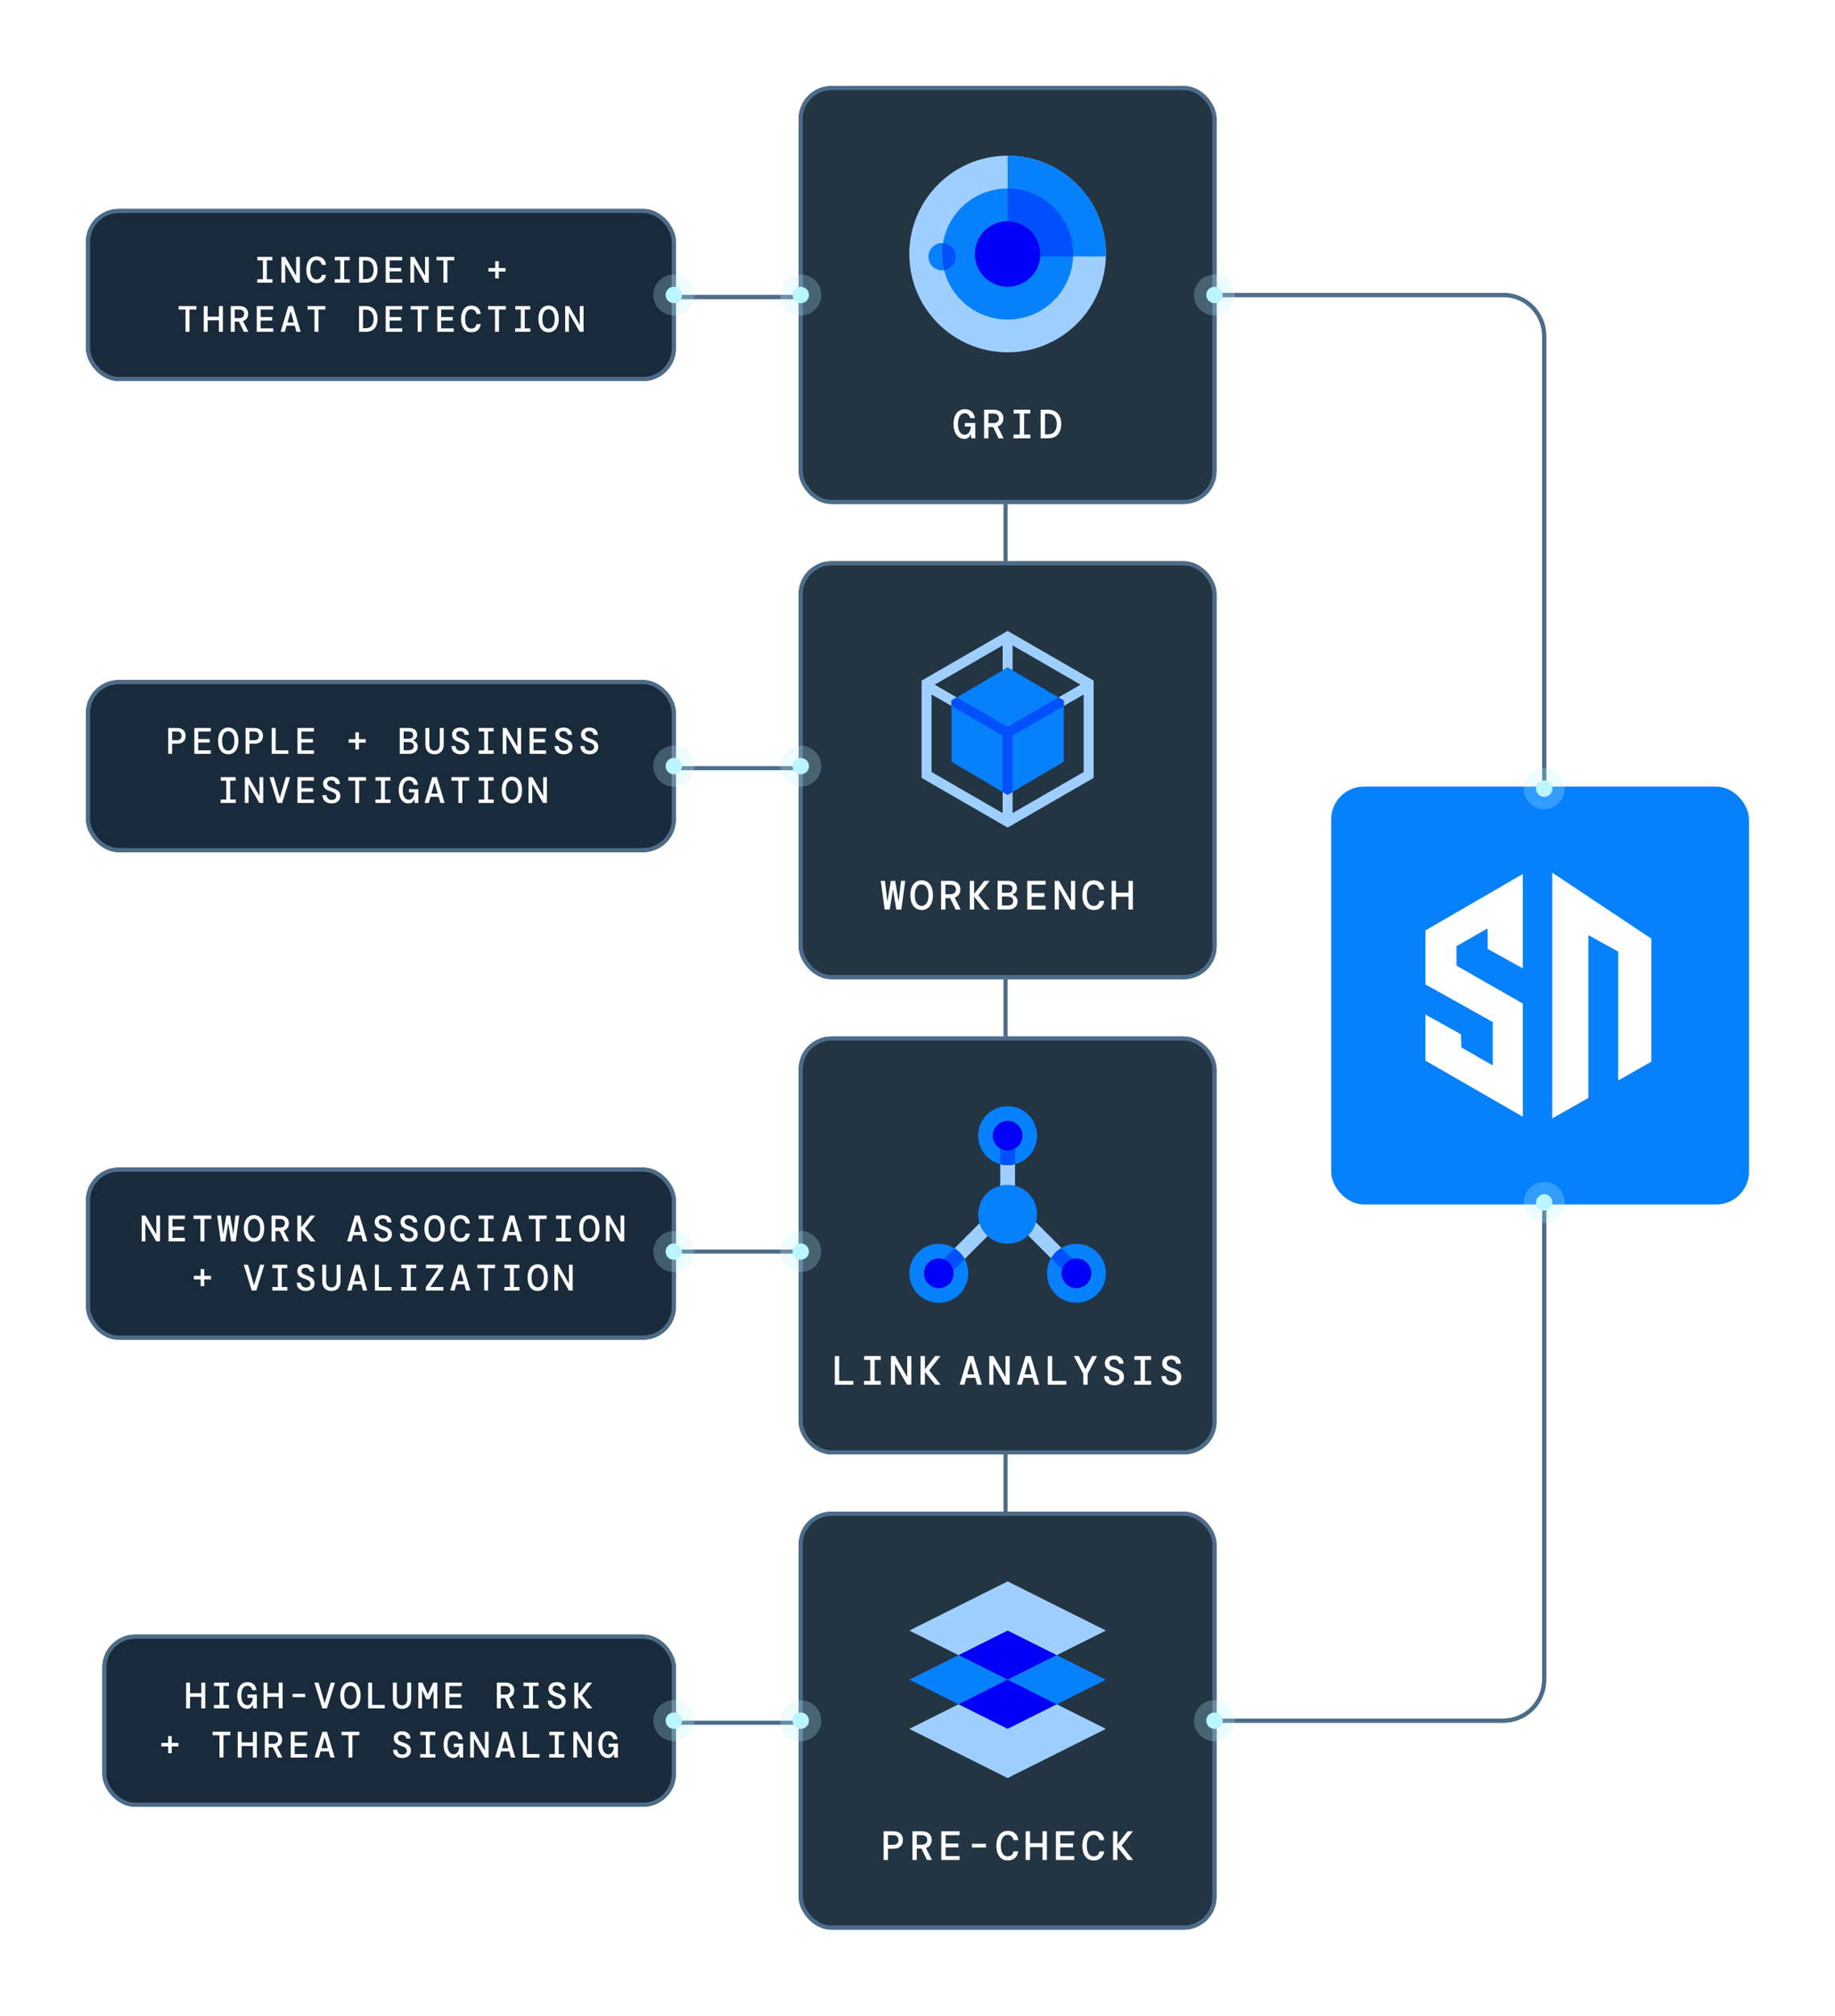 <svg width="448" height="492" viewBox="0 0 448 492" fill="none" xmlns="http://www.w3.org/2000/svg">
<path d="M377 193V82C377 76.477 372.523 72 367 72H297" stroke="#4D6C8A"/>
<path d="M377 294V410C377 415.523 372.523 420 367 420H297" stroke="#4D6C8A"/>
<g filter="url(#filter0_d_1892_1025)">
<rect x="21" y="166" width="144" height="42" rx="8" fill="#192B3B"/>
<rect x="21.5" y="166.5" width="143" height="41" rx="7.5" stroke="#4D6C8A"/>
</g>
<line x1="195" y1="72.5" x2="165" y2="72.5" stroke="#4D6C8A"/>
<path d="M377 193V82C377 76.477 372.523 72 367 72H297" stroke="#4D6C8A"/>
<path d="M377 294V410C377 415.523 372.523 420 367 420H297" stroke="#4D6C8A"/>
<line x1="195" y1="72.5" x2="165" y2="72.5" stroke="#4D6C8A"/>
<line x1="195" y1="187.5" x2="165" y2="187.5" stroke="#4D6C8A"/>
<line x1="195" y1="305.5" x2="165" y2="305.5" stroke="#4D6C8A"/>
<line x1="195" y1="420.5" x2="165" y2="420.5" stroke="#4D6C8A"/>
<g filter="url(#filter1_d_1892_1025)">
<rect x="195" y="369" width="102" height="102" rx="8" fill="#233443"/>
<rect x="195.5" y="369.5" width="101" height="101" rx="7.5" stroke="#4D6C8A"/>
</g>
<path d="M246 398L270 410L246 422L222 410L246 398Z" fill="#0680FB"/>
<path d="M246 386L270 398L246 410L222 398L246 386Z" fill="#9FCFFF"/>
<path d="M258 416L246 422L234 416L246 410L258 416Z" fill="#0000F7"/>
<path d="M234 416L222 422L246 434L270 422L258 416L246 422L234 416Z" fill="#9FCFFF"/>
<path d="M258 404L246 410L234 404L246 398L258 404Z" fill="#0000F7"/>
<path d="M215.728 454V447H218.098C218.631 447 219.071 447.093 219.418 447.28C219.764 447.46 220.021 447.71 220.188 448.03C220.354 448.35 220.438 448.717 220.438 449.13C220.438 449.543 220.354 449.91 220.188 450.23C220.021 450.55 219.764 450.803 219.418 450.99C219.071 451.17 218.631 451.26 218.098 451.26H216.788V454H215.728ZM216.788 450.31H218.048C218.501 450.31 218.831 450.203 219.038 449.99C219.251 449.777 219.358 449.49 219.358 449.13C219.358 448.777 219.251 448.493 219.038 448.28C218.831 448.06 218.501 447.95 218.048 447.95H216.788V450.31ZM222.764 454V447H225.054C225.6 447 226.05 447.093 226.404 447.28C226.764 447.467 227.03 447.72 227.204 448.04C227.384 448.353 227.474 448.71 227.474 449.11C227.474 449.563 227.357 449.967 227.124 450.32C226.897 450.667 226.547 450.92 226.074 451.08L227.544 454H226.314L224.974 451.23H223.824V454H222.764ZM223.824 450.27H224.994C225.474 450.27 225.824 450.163 226.044 449.95C226.27 449.737 226.384 449.457 226.384 449.11C226.384 448.757 226.274 448.477 226.054 448.27C225.834 448.057 225.477 447.95 224.984 447.95H223.824V450.27ZM229.81 454V447H234.28V447.95H230.87V449.99H233.98V450.93H230.87V453.05H234.28V454H229.81ZM237.286 450.95V450.05H240.726V450.95H237.286ZM246.022 454.12C245.435 454.12 244.935 453.97 244.522 453.67C244.115 453.37 243.802 452.95 243.582 452.41C243.369 451.863 243.262 451.23 243.262 450.51C243.262 449.783 243.369 449.15 243.582 448.61C243.802 448.063 244.119 447.64 244.532 447.34C244.945 447.033 245.442 446.88 246.022 446.88C246.775 446.88 247.375 447.087 247.822 447.5C248.269 447.907 248.529 448.46 248.602 449.16H247.432C247.372 448.793 247.222 448.49 246.982 448.25C246.749 448.003 246.425 447.88 246.012 447.88C245.485 447.88 245.075 448.113 244.782 448.58C244.489 449.047 244.342 449.69 244.342 450.51C244.342 451.323 244.489 451.963 244.782 452.43C245.075 452.89 245.485 453.12 246.012 453.12C246.439 453.12 246.765 453.01 246.992 452.79C247.219 452.563 247.365 452.267 247.432 451.9H248.602C248.495 452.587 248.225 453.13 247.792 453.53C247.359 453.923 246.769 454.12 246.022 454.12ZM250.408 454V447H251.468V449.9H254.528V447H255.588V454H254.528V450.87H251.468V454H250.408ZM257.794 454V447H262.264V447.95H258.854V449.99H261.964V450.93H258.854V453.05H262.264V454H257.794ZM267.01 454.12C266.424 454.12 265.924 453.97 265.51 453.67C265.104 453.37 264.79 452.95 264.57 452.41C264.357 451.863 264.25 451.23 264.25 450.51C264.25 449.783 264.357 449.15 264.57 448.61C264.79 448.063 265.107 447.64 265.52 447.34C265.934 447.033 266.43 446.88 267.01 446.88C267.764 446.88 268.364 447.087 268.81 447.5C269.257 447.907 269.517 448.46 269.59 449.16H268.42C268.36 448.793 268.21 448.49 267.97 448.25C267.737 448.003 267.414 447.88 267 447.88C266.474 447.88 266.064 448.113 265.77 448.58C265.477 449.047 265.33 449.69 265.33 450.51C265.33 451.323 265.477 451.963 265.77 452.43C266.064 452.89 266.474 453.12 267 453.12C267.427 453.12 267.754 453.01 267.98 452.79C268.207 452.563 268.354 452.267 268.42 451.9H269.59C269.484 452.587 269.214 453.13 268.78 453.53C268.347 453.923 267.757 454.12 267.01 454.12ZM271.746 454V447H272.806V450.2L275.286 447H276.596L273.856 450.47V450.53L276.656 454H275.316L272.806 450.86V454H271.746Z" fill="white"/>
<g filter="url(#filter2_d_1892_1025)">
<rect x="25" y="399" width="140" height="42" rx="8" fill="#192B3B"/>
<rect x="25.5" y="399.5" width="139" height="41" rx="7.5" stroke="#4D6C8A"/>
</g>
<path d="M45.447 417V410.7H46.401V413.31H49.155V410.7H50.109V417H49.155V414.183H46.401V417H45.447ZM52.23 417V416.154H53.598V411.546H52.248V410.7H55.902V411.546H54.552V416.154H55.92V417H52.23ZM60.29 417.108C59.822 417.108 59.411 416.976 59.057 416.712C58.703 416.442 58.427 416.064 58.229 415.578C58.031 415.092 57.932 414.516 57.932 413.85C57.932 413.196 58.031 412.626 58.229 412.14C58.427 411.654 58.709 411.276 59.075 411.006C59.447 410.73 59.891 410.592 60.407 410.592C61.031 410.592 61.532 410.763 61.91 411.105C62.294 411.447 62.528 411.93 62.612 412.554H61.577C61.517 412.23 61.385 411.972 61.181 411.78C60.983 411.588 60.725 411.492 60.407 411.492C59.921 411.492 59.549 411.702 59.291 412.122C59.033 412.542 58.904 413.118 58.904 413.85C58.904 414.612 59.039 415.197 59.309 415.605C59.585 416.007 59.942 416.208 60.38 416.208C60.674 416.208 60.917 416.121 61.109 415.947C61.301 415.773 61.448 415.551 61.55 415.281C61.652 415.005 61.715 414.714 61.739 414.408H60.416V413.616H62.702V417H61.82L61.757 416.154H61.703C61.583 416.43 61.415 416.658 61.199 416.838C60.983 417.018 60.68 417.108 60.29 417.108ZM64.337 417V410.7H65.291V413.31H68.045V410.7H68.999V417H68.045V414.183H65.291V417H64.337ZM71.416 414.255V413.445H74.512V414.255H71.416ZM78.694 417L76.749 410.7H77.775L79.26 415.74L80.746 410.7H81.772L79.828 417H78.694ZM85.557 417.108C85.047 417.108 84.606 416.976 84.234 416.712C83.862 416.448 83.577 416.073 83.379 415.587C83.181 415.101 83.082 414.522 83.082 413.85C83.082 413.178 83.181 412.599 83.379 412.113C83.577 411.627 83.862 411.252 84.234 410.988C84.606 410.724 85.047 410.592 85.557 410.592C86.073 410.592 86.514 410.724 86.88 410.988C87.252 411.252 87.537 411.627 87.735 412.113C87.933 412.599 88.032 413.178 88.032 413.85C88.032 414.522 87.933 415.101 87.735 415.587C87.537 416.073 87.252 416.448 86.88 416.712C86.514 416.976 86.073 417.108 85.557 417.108ZM85.557 416.208C86.007 416.208 86.37 416.007 86.646 415.605C86.922 415.197 87.06 414.612 87.06 413.85C87.06 413.088 86.922 412.506 86.646 412.104C86.37 411.696 86.007 411.492 85.557 411.492C85.101 411.492 84.735 411.696 84.459 412.104C84.189 412.506 84.054 413.088 84.054 413.85C84.054 414.612 84.189 415.197 84.459 415.605C84.735 416.007 85.101 416.208 85.557 416.208ZM89.882 417V410.7H90.837V416.145H93.942V417H89.882ZM98.132 417.108C97.706 417.108 97.325 417.021 96.989 416.847C96.659 416.673 96.398 416.409 96.206 416.055C96.014 415.695 95.918 415.242 95.918 414.696V410.7H96.872V414.75C96.872 415.23 96.986 415.602 97.214 415.866C97.442 416.124 97.754 416.253 98.15 416.253C98.546 416.253 98.858 416.124 99.086 415.866C99.314 415.602 99.428 415.23 99.428 414.75V410.7H100.382V414.696C100.382 415.242 100.283 415.695 100.085 416.055C99.887 416.409 99.617 416.673 99.275 416.847C98.939 417.021 98.558 417.108 98.132 417.108ZM102.133 417V410.7H103.141L104.446 413.544L105.751 410.7H106.759V417H105.85V412.518L104.824 414.768H104.068L103.042 412.527V417H102.133ZM108.763 417V410.7H112.786V411.555H109.717V413.391H112.516V414.237H109.717V416.145H112.786V417H108.763ZM121.311 417V410.7H123.372C123.864 410.7 124.269 410.784 124.587 410.952C124.911 411.12 125.151 411.348 125.307 411.636C125.469 411.918 125.55 412.239 125.55 412.599C125.55 413.007 125.445 413.37 125.235 413.688C125.031 414 124.716 414.228 124.29 414.372L125.613 417H124.506L123.3 414.507H122.265V417H121.311ZM122.265 413.643H123.318C123.75 413.643 124.065 413.547 124.263 413.355C124.467 413.163 124.569 412.911 124.569 412.599C124.569 412.281 124.47 412.029 124.272 411.843C124.074 411.651 123.753 411.555 123.309 411.555H122.265V413.643ZM127.787 417V416.154H129.155V411.546H127.805V410.7H131.459V411.546H130.109V416.154H131.477V417H127.787ZM135.992 417.108C135.548 417.108 135.158 417.027 134.822 416.865C134.492 416.703 134.231 416.472 134.039 416.172C133.853 415.872 133.757 415.515 133.751 415.101H134.759C134.765 415.419 134.873 415.692 135.083 415.92C135.299 416.142 135.599 416.253 135.983 416.253C136.337 416.253 136.613 416.172 136.811 416.01C137.009 415.842 137.108 415.626 137.108 415.362C137.108 415.14 137.048 414.957 136.928 414.813C136.814 414.663 136.634 414.531 136.388 414.417C136.142 414.297 135.824 414.174 135.434 414.048C134.912 413.88 134.528 413.649 134.282 413.355C134.036 413.055 133.913 412.689 133.913 412.257C133.913 411.759 134.093 411.357 134.453 411.051C134.813 410.745 135.308 410.592 135.938 410.592C136.55 410.592 137.042 410.751 137.414 411.069C137.786 411.381 137.978 411.816 137.99 412.374H136.973C136.973 412.224 136.931 412.08 136.847 411.942C136.763 411.798 136.643 411.681 136.487 411.591C136.331 411.495 136.139 411.447 135.911 411.447C135.629 411.441 135.392 411.51 135.2 411.654C135.008 411.792 134.912 411.981 134.912 412.221C134.912 412.515 135.029 412.746 135.263 412.914C135.497 413.076 135.878 413.244 136.406 413.418C136.736 413.526 137.027 413.658 137.279 413.814C137.537 413.964 137.738 414.159 137.882 414.399C138.032 414.633 138.107 414.933 138.107 415.299C138.107 415.635 138.023 415.941 137.855 416.217C137.687 416.487 137.444 416.703 137.126 416.865C136.814 417.027 136.436 417.108 135.992 417.108ZM140.209 417V410.7H141.163V413.58L143.395 410.7H144.574L142.108 413.823V413.877L144.628 417H143.422L141.163 414.174V417H140.209ZM41.05 427.938V426.282H39.394V425.418H41.05V423.762H41.914V425.418H43.57V426.282H41.914V427.938H41.05ZM53.598 429V423.555H51.906V422.7H56.244V423.555H54.552V429H53.598ZM58.04 429V422.7H58.994V425.31H61.748V422.7H62.702V429H61.748V426.183H58.994V429H58.04ZM64.643 429V422.7H66.704C67.196 422.7 67.601 422.784 67.919 422.952C68.243 423.12 68.483 423.348 68.639 423.636C68.801 423.918 68.882 424.239 68.882 424.599C68.882 425.007 68.777 425.37 68.567 425.688C68.363 426 68.048 426.228 67.622 426.372L68.945 429H67.838L66.632 426.507H65.597V429H64.643ZM65.597 425.643H66.65C67.082 425.643 67.397 425.547 67.595 425.355C67.799 425.163 67.901 424.911 67.901 424.599C67.901 424.281 67.802 424.029 67.604 423.843C67.406 423.651 67.085 423.555 66.641 423.555H65.597V425.643ZM70.984 429V422.7H75.007V423.555H71.938V425.391H74.737V426.237H71.938V428.145H75.007V429H70.984ZM76.812 429L78.694 422.7H79.828L81.709 429H80.674L80.251 427.488H78.27L77.847 429H76.812ZM79.234 424.05L78.487 426.723H80.034L79.287 424.05H79.234ZM85.08 429V423.555H83.388V422.7H87.726V423.555H86.034V429H85.08ZM98.213 429.108C97.769 429.108 97.379 429.027 97.043 428.865C96.713 428.703 96.452 428.472 96.26 428.172C96.074 427.872 95.978 427.515 95.972 427.101H96.98C96.986 427.419 97.094 427.692 97.304 427.92C97.52 428.142 97.82 428.253 98.204 428.253C98.558 428.253 98.834 428.172 99.032 428.01C99.23 427.842 99.329 427.626 99.329 427.362C99.329 427.14 99.269 426.957 99.149 426.813C99.035 426.663 98.855 426.531 98.609 426.417C98.363 426.297 98.045 426.174 97.655 426.048C97.133 425.88 96.749 425.649 96.503 425.355C96.257 425.055 96.134 424.689 96.134 424.257C96.134 423.759 96.314 423.357 96.674 423.051C97.034 422.745 97.529 422.592 98.159 422.592C98.771 422.592 99.263 422.751 99.635 423.069C100.007 423.381 100.199 423.816 100.211 424.374H99.194C99.194 424.224 99.152 424.08 99.068 423.942C98.984 423.798 98.864 423.681 98.708 423.591C98.552 423.495 98.36 423.447 98.132 423.447C97.85 423.441 97.613 423.51 97.421 423.654C97.229 423.792 97.133 423.981 97.133 424.221C97.133 424.515 97.25 424.746 97.484 424.914C97.718 425.076 98.099 425.244 98.627 425.418C98.957 425.526 99.248 425.658 99.5 425.814C99.758 425.964 99.959 426.159 100.103 426.399C100.253 426.633 100.328 426.933 100.328 427.299C100.328 427.635 100.244 427.941 100.076 428.217C99.908 428.487 99.665 428.703 99.347 428.865C99.035 429.027 98.657 429.108 98.213 429.108ZM102.601 429V428.154H103.969V423.546H102.619V422.7H106.273V423.546H104.923V428.154H106.291V429H102.601ZM110.662 429.108C110.194 429.108 109.783 428.976 109.429 428.712C109.075 428.442 108.799 428.064 108.601 427.578C108.403 427.092 108.304 426.516 108.304 425.85C108.304 425.196 108.403 424.626 108.601 424.14C108.799 423.654 109.081 423.276 109.447 423.006C109.819 422.73 110.263 422.592 110.779 422.592C111.403 422.592 111.904 422.763 112.282 423.105C112.666 423.447 112.9 423.93 112.984 424.554H111.949C111.889 424.23 111.757 423.972 111.553 423.78C111.355 423.588 111.097 423.492 110.779 423.492C110.293 423.492 109.921 423.702 109.663 424.122C109.405 424.542 109.276 425.118 109.276 425.85C109.276 426.612 109.411 427.197 109.681 427.605C109.957 428.007 110.314 428.208 110.752 428.208C111.046 428.208 111.289 428.121 111.481 427.947C111.673 427.773 111.82 427.551 111.922 427.281C112.024 427.005 112.087 426.714 112.111 426.408H110.788V425.616H113.074V429H112.192L112.129 428.154H112.075C111.955 428.43 111.787 428.658 111.571 428.838C111.355 429.018 111.052 429.108 110.662 429.108ZM114.798 429V422.7H115.734L118.371 427.317V422.7H119.28V429H118.344L115.707 424.383V429H114.798ZM120.888 429L122.769 422.7H123.903L125.784 429H124.749L124.326 427.488H122.346L121.923 429H120.888ZM123.309 424.05L122.562 426.723H124.11L123.363 424.05H123.309ZM127.661 429V422.7H128.615V428.145H131.72V429H127.661ZM134.084 429V428.154H135.452V423.546H134.102V422.7H137.756V423.546H136.406V428.154H137.774V429H134.084ZM139.984 429V422.7H140.92L143.557 427.317V422.7H144.466V429H143.53L140.893 424.383V429H139.984ZM148.441 429.108C147.973 429.108 147.562 428.976 147.208 428.712C146.854 428.442 146.578 428.064 146.38 427.578C146.182 427.092 146.083 426.516 146.083 425.85C146.083 425.196 146.182 424.626 146.38 424.14C146.578 423.654 146.86 423.276 147.226 423.006C147.598 422.73 148.042 422.592 148.558 422.592C149.182 422.592 149.683 422.763 150.061 423.105C150.445 423.447 150.679 423.93 150.763 424.554H149.728C149.668 424.23 149.536 423.972 149.332 423.78C149.134 423.588 148.876 423.492 148.558 423.492C148.072 423.492 147.7 423.702 147.442 424.122C147.184 424.542 147.055 425.118 147.055 425.85C147.055 426.612 147.19 427.197 147.46 427.605C147.736 428.007 148.093 428.208 148.531 428.208C148.825 428.208 149.068 428.121 149.26 427.947C149.452 427.773 149.599 427.551 149.701 427.281C149.803 427.005 149.866 426.714 149.89 426.408H148.567V425.616H150.853V429H149.971L149.908 428.154H149.854C149.734 428.43 149.566 428.658 149.35 428.838C149.134 429.018 148.831 429.108 148.441 429.108Z" fill="white"/>
<g filter="url(#filter3_d_1892_1025)">
<rect x="195" y="137" width="102" height="102" rx="8" fill="#233443"/>
<rect x="195.5" y="137.5" width="101" height="101" rx="7.5" stroke="#4D6C8A"/>
</g>
<path fill-rule="evenodd" clip-rule="evenodd" d="M267 168.108V189.872L247.217 201.297V201.44H246.968L246.001 201.999L246.001 202L246 202L245.999 202L245.999 201.999L245.032 201.44H244.783V201.297L225 189.872V168.108V166.127V166.127L246 154L246 154L246 154L267 166.127V168.108ZM232.304 172.326L227.435 169.514V188.444L244.783 198.462V193.284L246 194L247.217 193.284V198.462L264.565 188.444V169.514L259.696 172.326V170.98L258.419 170.229L263.806 167.118L247.217 157.538V163.637L246 162.923L245.994 162.926L244.783 163.637V157.538L228.194 167.118L233.581 170.229L232.304 170.98V172.326Z" fill="#9FCFFF"/>
<path d="M232.304 170.98L246 162.923L259.696 170.98V185.943L246 194L232.304 185.943V170.98Z" fill="#0680FB"/>
<path fill-rule="evenodd" clip-rule="evenodd" d="M232.304 172.326L244.782 179.533V193.284L246 194L247.217 193.284V179.533L259.696 172.326V170.98L258.419 170.229L246 177.401L233.581 170.229L232.304 170.98V172.326ZM245.987 162.931L246 162.923L246 162.923L245.987 162.931Z" fill="#0050FB"/>
<path d="M215.988 222L215.028 215H216.058L216.638 220.09L217.498 215H218.538L219.398 220.09L219.978 215H221.008L220.048 222H218.818L218.018 217.05L217.218 222H215.988ZM225.014 222.12C224.447 222.12 223.957 221.973 223.544 221.68C223.13 221.387 222.814 220.97 222.594 220.43C222.374 219.89 222.264 219.247 222.264 218.5C222.264 217.753 222.374 217.11 222.594 216.57C222.814 216.03 223.13 215.613 223.544 215.32C223.957 215.027 224.447 214.88 225.014 214.88C225.587 214.88 226.077 215.027 226.484 215.32C226.897 215.613 227.214 216.03 227.434 216.57C227.654 217.11 227.764 217.753 227.764 218.5C227.764 219.247 227.654 219.89 227.434 220.43C227.214 220.97 226.897 221.387 226.484 221.68C226.077 221.973 225.587 222.12 225.014 222.12ZM225.014 221.12C225.514 221.12 225.917 220.897 226.224 220.45C226.53 219.997 226.684 219.347 226.684 218.5C226.684 217.653 226.53 217.007 226.224 216.56C225.917 216.107 225.514 215.88 225.014 215.88C224.507 215.88 224.1 216.107 223.794 216.56C223.494 217.007 223.344 217.653 223.344 218.5C223.344 219.347 223.494 219.997 223.794 220.45C224.1 220.897 224.507 221.12 225.014 221.12ZM229.76 222V215H232.05C232.596 215 233.046 215.093 233.4 215.28C233.76 215.467 234.026 215.72 234.2 216.04C234.38 216.353 234.47 216.71 234.47 217.11C234.47 217.563 234.353 217.967 234.12 218.32C233.893 218.667 233.543 218.92 233.07 219.08L234.54 222H233.31L231.97 219.23H230.82V222H229.76ZM230.82 218.27H231.99C232.47 218.27 232.82 218.163 233.04 217.95C233.266 217.737 233.38 217.457 233.38 217.11C233.38 216.757 233.27 216.477 233.05 216.27C232.83 216.057 232.473 215.95 231.98 215.95H230.82V218.27ZM236.766 222V215H237.826V218.2L240.306 215H241.616L238.876 218.47V218.53L241.676 222H240.336L237.826 218.86V222H236.766ZM243.562 222V215H246.062C246.789 215 247.339 215.167 247.712 215.5C248.085 215.833 248.272 216.263 248.272 216.79C248.272 217.197 248.165 217.527 247.952 217.78C247.739 218.033 247.492 218.217 247.212 218.33V218.4C247.545 218.52 247.832 218.717 248.072 218.99C248.312 219.257 248.432 219.61 248.432 220.05C248.432 220.41 248.342 220.74 248.162 221.04C247.989 221.333 247.732 221.567 247.392 221.74C247.052 221.913 246.635 222 246.142 222H243.562ZM244.622 217.92H245.932C246.339 217.92 246.649 217.84 246.862 217.68C247.075 217.513 247.182 217.263 247.182 216.93C247.182 216.27 246.759 215.94 245.912 215.94H244.622V217.92ZM244.622 221.02H246.002C246.435 221.02 246.769 220.927 247.002 220.74C247.235 220.553 247.352 220.28 247.352 219.92C247.352 219.567 247.229 219.297 246.982 219.11C246.735 218.917 246.402 218.82 245.982 218.82H244.622V221.02ZM250.798 222V215H255.268V215.95H251.858V217.99H254.968V218.93H251.858V221.05H255.268V222H250.798ZM257.504 222V215H258.544L261.474 220.13V215H262.484V222H261.444L258.514 216.87V222H257.504ZM267.01 222.12C266.424 222.12 265.924 221.97 265.51 221.67C265.104 221.37 264.79 220.95 264.57 220.41C264.357 219.863 264.25 219.23 264.25 218.51C264.25 217.783 264.357 217.15 264.57 216.61C264.79 216.063 265.107 215.64 265.52 215.34C265.934 215.033 266.43 214.88 267.01 214.88C267.764 214.88 268.364 215.087 268.81 215.5C269.257 215.907 269.517 216.46 269.59 217.16H268.42C268.36 216.793 268.21 216.49 267.97 216.25C267.737 216.003 267.414 215.88 267 215.88C266.474 215.88 266.064 216.113 265.77 216.58C265.477 217.047 265.33 217.69 265.33 218.51C265.33 219.323 265.477 219.963 265.77 220.43C266.064 220.89 266.474 221.12 267 221.12C267.427 221.12 267.754 221.01 267.98 220.79C268.207 220.563 268.354 220.267 268.42 219.9H269.59C269.484 220.587 269.214 221.13 268.78 221.53C268.347 221.923 267.757 222.12 267.01 222.12ZM271.396 222V215H272.456V217.9H275.516V215H276.576V222H275.516V218.87H272.456V222H271.396Z" fill="white"/>
<path d="M41.069 184V177.7H43.202C43.682 177.7 44.078 177.784 44.39 177.952C44.702 178.114 44.933 178.339 45.083 178.627C45.233 178.915 45.308 179.245 45.308 179.617C45.308 179.989 45.233 180.319 45.083 180.607C44.933 180.895 44.702 181.123 44.39 181.291C44.078 181.453 43.682 181.534 43.202 181.534H42.023V184H41.069ZM42.023 180.679H43.157C43.565 180.679 43.862 180.583 44.048 180.391C44.24 180.199 44.336 179.941 44.336 179.617C44.336 179.299 44.24 179.044 44.048 178.852C43.862 178.654 43.565 178.555 43.157 178.555H42.023V180.679ZM47.446 184V177.7H51.469V178.555H48.4V180.391H51.199V181.237H48.4V183.145H51.469V184H47.446ZM55.723 184.108C55.213 184.108 54.772 183.976 54.4 183.712C54.028 183.448 53.743 183.073 53.545 182.587C53.347 182.101 53.248 181.522 53.248 180.85C53.248 180.178 53.347 179.599 53.545 179.113C53.743 178.627 54.028 178.252 54.4 177.988C54.772 177.724 55.213 177.592 55.723 177.592C56.239 177.592 56.68 177.724 57.046 177.988C57.418 178.252 57.703 178.627 57.901 179.113C58.099 179.599 58.198 180.178 58.198 180.85C58.198 181.522 58.099 182.101 57.901 182.587C57.703 183.073 57.418 183.448 57.046 183.712C56.68 183.976 56.239 184.108 55.723 184.108ZM55.723 183.208C56.173 183.208 56.536 183.007 56.812 182.605C57.088 182.197 57.226 181.612 57.226 180.85C57.226 180.088 57.088 179.506 56.812 179.104C56.536 178.696 56.173 178.492 55.723 178.492C55.267 178.492 54.901 178.696 54.625 179.104C54.355 179.506 54.22 180.088 54.22 180.85C54.22 181.612 54.355 182.197 54.625 182.605C54.901 183.007 55.267 183.208 55.723 183.208ZM59.958 184V177.7H62.091C62.571 177.7 62.967 177.784 63.279 177.952C63.591 178.114 63.822 178.339 63.972 178.627C64.122 178.915 64.197 179.245 64.197 179.617C64.197 179.989 64.122 180.319 63.972 180.607C63.822 180.895 63.591 181.123 63.279 181.291C62.967 181.453 62.571 181.534 62.091 181.534H60.912V184H59.958ZM60.912 180.679H62.046C62.454 180.679 62.751 180.583 62.937 180.391C63.129 180.199 63.225 179.941 63.225 179.617C63.225 179.299 63.129 179.044 62.937 178.852C62.751 178.654 62.454 178.555 62.046 178.555H60.912V180.679ZM66.345 184V177.7H67.299V183.145H70.404V184H66.345ZM72.632 184V177.7H76.655V178.555H73.586V180.391H76.385V181.237H73.586V183.145H76.655V184H72.632ZM86.773 182.938V181.282H85.117V180.418H86.773V178.762H87.637V180.418H89.293V181.282H87.637V182.938H86.773ZM97.602 184V177.7H99.852C100.506 177.7 101.001 177.85 101.337 178.15C101.673 178.45 101.841 178.837 101.841 179.311C101.841 179.677 101.745 179.974 101.553 180.202C101.361 180.43 101.139 180.595 100.887 180.697V180.76C101.187 180.868 101.445 181.045 101.661 181.291C101.877 181.531 101.985 181.849 101.985 182.245C101.985 182.569 101.904 182.866 101.742 183.136C101.586 183.4 101.355 183.61 101.049 183.766C100.743 183.922 100.368 184 99.924 184H97.602ZM98.556 180.328H99.735C100.101 180.328 100.38 180.256 100.572 180.112C100.764 179.962 100.86 179.737 100.86 179.437C100.86 178.843 100.479 178.546 99.717 178.546H98.556V180.328ZM98.556 183.118H99.798C100.188 183.118 100.488 183.034 100.698 182.866C100.908 182.698 101.013 182.452 101.013 182.128C101.013 181.81 100.902 181.567 100.68 181.399C100.458 181.225 100.158 181.138 99.78 181.138H98.556V183.118ZM106.077 184.108C105.651 184.108 105.27 184.021 104.934 183.847C104.604 183.673 104.343 183.409 104.151 183.055C103.959 182.695 103.863 182.242 103.863 181.696V177.7H104.817V181.75C104.817 182.23 104.931 182.602 105.159 182.866C105.387 183.124 105.699 183.253 106.095 183.253C106.491 183.253 106.803 183.124 107.031 182.866C107.259 182.602 107.373 182.23 107.373 181.75V177.7H108.327V181.696C108.327 182.242 108.228 182.695 108.03 183.055C107.832 183.409 107.562 183.673 107.22 183.847C106.884 184.021 106.503 184.108 106.077 184.108ZM112.454 184.108C112.01 184.108 111.62 184.027 111.284 183.865C110.954 183.703 110.693 183.472 110.501 183.172C110.315 182.872 110.219 182.515 110.213 182.101H111.221C111.227 182.419 111.335 182.692 111.545 182.92C111.761 183.142 112.061 183.253 112.445 183.253C112.799 183.253 113.075 183.172 113.273 183.01C113.471 182.842 113.57 182.626 113.57 182.362C113.57 182.14 113.51 181.957 113.39 181.813C113.276 181.663 113.096 181.531 112.85 181.417C112.604 181.297 112.286 181.174 111.896 181.048C111.374 180.88 110.99 180.649 110.744 180.355C110.498 180.055 110.375 179.689 110.375 179.257C110.375 178.759 110.555 178.357 110.915 178.051C111.275 177.745 111.77 177.592 112.4 177.592C113.012 177.592 113.504 177.751 113.876 178.069C114.248 178.381 114.44 178.816 114.452 179.374H113.435C113.435 179.224 113.393 179.08 113.309 178.942C113.225 178.798 113.105 178.681 112.949 178.591C112.793 178.495 112.601 178.447 112.373 178.447C112.091 178.441 111.854 178.51 111.662 178.654C111.47 178.792 111.374 178.981 111.374 179.221C111.374 179.515 111.491 179.746 111.725 179.914C111.959 180.076 112.34 180.244 112.868 180.418C113.198 180.526 113.489 180.658 113.741 180.814C113.999 180.964 114.2 181.159 114.344 181.399C114.494 181.633 114.569 181.933 114.569 182.299C114.569 182.635 114.485 182.941 114.317 183.217C114.149 183.487 113.906 183.703 113.588 183.865C113.276 184.027 112.898 184.108 112.454 184.108ZM116.843 184V183.154H118.211V178.546H116.861V177.7H120.515V178.546H119.165V183.154H120.533V184H116.843ZM122.743 184V177.7H123.679L126.316 182.317V177.7H127.225V184H126.289L123.652 179.383V184H122.743ZM129.301 184V177.7H133.324V178.555H130.255V180.391H133.054V181.237H130.255V183.145H133.324V184H129.301ZM137.64 184.108C137.196 184.108 136.806 184.027 136.47 183.865C136.14 183.703 135.879 183.472 135.687 183.172C135.501 182.872 135.405 182.515 135.399 182.101H136.407C136.413 182.419 136.521 182.692 136.731 182.92C136.947 183.142 137.247 183.253 137.631 183.253C137.985 183.253 138.261 183.172 138.459 183.01C138.657 182.842 138.756 182.626 138.756 182.362C138.756 182.14 138.696 181.957 138.576 181.813C138.462 181.663 138.282 181.531 138.036 181.417C137.79 181.297 137.472 181.174 137.082 181.048C136.56 180.88 136.176 180.649 135.93 180.355C135.684 180.055 135.561 179.689 135.561 179.257C135.561 178.759 135.741 178.357 136.101 178.051C136.461 177.745 136.956 177.592 137.586 177.592C138.198 177.592 138.69 177.751 139.062 178.069C139.434 178.381 139.626 178.816 139.638 179.374H138.621C138.621 179.224 138.579 179.08 138.495 178.942C138.411 178.798 138.291 178.681 138.135 178.591C137.979 178.495 137.787 178.447 137.559 178.447C137.277 178.441 137.04 178.51 136.848 178.654C136.656 178.792 136.56 178.981 136.56 179.221C136.56 179.515 136.677 179.746 136.911 179.914C137.145 180.076 137.526 180.244 138.054 180.418C138.384 180.526 138.675 180.658 138.927 180.814C139.185 180.964 139.386 181.159 139.53 181.399C139.68 181.633 139.755 181.933 139.755 182.299C139.755 182.635 139.671 182.941 139.503 183.217C139.335 183.487 139.092 183.703 138.774 183.865C138.462 184.027 138.084 184.108 137.64 184.108ZM143.937 184.108C143.493 184.108 143.103 184.027 142.767 183.865C142.437 183.703 142.176 183.472 141.984 183.172C141.798 182.872 141.702 182.515 141.696 182.101H142.704C142.71 182.419 142.818 182.692 143.028 182.92C143.244 183.142 143.544 183.253 143.928 183.253C144.282 183.253 144.558 183.172 144.756 183.01C144.954 182.842 145.053 182.626 145.053 182.362C145.053 182.14 144.993 181.957 144.873 181.813C144.759 181.663 144.579 181.531 144.333 181.417C144.087 181.297 143.769 181.174 143.379 181.048C142.857 180.88 142.473 180.649 142.227 180.355C141.981 180.055 141.858 179.689 141.858 179.257C141.858 178.759 142.038 178.357 142.398 178.051C142.758 177.745 143.253 177.592 143.883 177.592C144.495 177.592 144.987 177.751 145.359 178.069C145.731 178.381 145.923 178.816 145.935 179.374H144.918C144.918 179.224 144.876 179.08 144.792 178.942C144.708 178.798 144.588 178.681 144.432 178.591C144.276 178.495 144.084 178.447 143.856 178.447C143.574 178.441 143.337 178.51 143.145 178.654C142.953 178.792 142.857 178.981 142.857 179.221C142.857 179.515 142.974 179.746 143.208 179.914C143.442 180.076 143.823 180.244 144.351 180.418C144.681 180.526 144.972 180.658 145.224 180.814C145.482 180.964 145.683 181.159 145.827 181.399C145.977 181.633 146.052 181.933 146.052 182.299C146.052 182.635 145.968 182.941 145.8 183.217C145.632 183.487 145.389 183.703 145.071 183.865C144.759 184.027 144.381 184.108 143.937 184.108ZM53.878 196V195.154H55.246V190.546H53.896V189.7H57.55V190.546H56.2V195.154H57.568V196H53.878ZM59.778 196V189.7H60.714L63.351 194.317V189.7H64.26V196H63.324L60.687 191.383V196H59.778ZM67.749 196L65.805 189.7H66.831L68.316 194.74L69.801 189.7H70.827L68.883 196H67.749ZM72.632 196V189.7H76.655V190.555H73.586V192.391H76.385V193.237H73.586V195.145H76.655V196H72.632ZM80.972 196.108C80.528 196.108 80.138 196.027 79.802 195.865C79.472 195.703 79.211 195.472 79.019 195.172C78.833 194.872 78.737 194.515 78.731 194.101H79.739C79.745 194.419 79.853 194.692 80.063 194.92C80.279 195.142 80.579 195.253 80.963 195.253C81.317 195.253 81.593 195.172 81.791 195.01C81.989 194.842 82.088 194.626 82.088 194.362C82.088 194.14 82.028 193.957 81.908 193.813C81.794 193.663 81.614 193.531 81.368 193.417C81.122 193.297 80.804 193.174 80.414 193.048C79.892 192.88 79.508 192.649 79.262 192.355C79.016 192.055 78.893 191.689 78.893 191.257C78.893 190.759 79.073 190.357 79.433 190.051C79.793 189.745 80.288 189.592 80.918 189.592C81.53 189.592 82.022 189.751 82.394 190.069C82.766 190.381 82.958 190.816 82.97 191.374H81.953C81.953 191.224 81.911 191.08 81.827 190.942C81.743 190.798 81.623 190.681 81.467 190.591C81.311 190.495 81.119 190.447 80.891 190.447C80.609 190.441 80.372 190.51 80.18 190.654C79.988 190.792 79.892 190.981 79.892 191.221C79.892 191.515 80.009 191.746 80.243 191.914C80.477 192.076 80.858 192.244 81.386 192.418C81.716 192.526 82.007 192.658 82.259 192.814C82.517 192.964 82.718 193.159 82.862 193.399C83.012 193.633 83.087 193.933 83.087 194.299C83.087 194.635 83.003 194.941 82.835 195.217C82.667 195.487 82.424 195.703 82.106 195.865C81.794 196.027 81.416 196.108 80.972 196.108ZM86.728 196V190.555H85.036V189.7H89.374V190.555H87.682V196H86.728ZM91.657 196V195.154H93.025V190.546H91.675V189.7H95.329V190.546H93.979V195.154H95.347V196H91.657ZM99.717 196.108C99.249 196.108 98.838 195.976 98.484 195.712C98.13 195.442 97.854 195.064 97.656 194.578C97.458 194.092 97.359 193.516 97.359 192.85C97.359 192.196 97.458 191.626 97.656 191.14C97.854 190.654 98.136 190.276 98.502 190.006C98.874 189.73 99.318 189.592 99.834 189.592C100.458 189.592 100.959 189.763 101.337 190.105C101.721 190.447 101.955 190.93 102.039 191.554H101.004C100.944 191.23 100.812 190.972 100.608 190.78C100.41 190.588 100.152 190.492 99.834 190.492C99.348 190.492 98.976 190.702 98.718 191.122C98.46 191.542 98.331 192.118 98.331 192.85C98.331 193.612 98.466 194.197 98.736 194.605C99.012 195.007 99.369 195.208 99.807 195.208C100.101 195.208 100.344 195.121 100.536 194.947C100.728 194.773 100.875 194.551 100.977 194.281C101.079 194.005 101.142 193.714 101.166 193.408H99.843V192.616H102.129V196H101.247L101.184 195.154H101.13C101.01 195.43 100.842 195.658 100.626 195.838C100.41 196.018 100.107 196.108 99.717 196.108ZM103.647 196L105.528 189.7H106.662L108.543 196H107.508L107.085 194.488H105.105L104.682 196H103.647ZM106.068 191.05L105.321 193.723H106.869L106.122 191.05H106.068ZM111.914 196V190.555H110.222V189.7H114.56V190.555H112.868V196H111.914ZM116.843 196V195.154H118.211V190.546H116.861V189.7H120.515V190.546H119.165V195.154H120.533V196H116.843ZM124.984 196.108C124.474 196.108 124.033 195.976 123.661 195.712C123.289 195.448 123.004 195.073 122.806 194.587C122.608 194.101 122.509 193.522 122.509 192.85C122.509 192.178 122.608 191.599 122.806 191.113C123.004 190.627 123.289 190.252 123.661 189.988C124.033 189.724 124.474 189.592 124.984 189.592C125.5 189.592 125.941 189.724 126.307 189.988C126.679 190.252 126.964 190.627 127.162 191.113C127.36 191.599 127.459 192.178 127.459 192.85C127.459 193.522 127.36 194.101 127.162 194.587C126.964 195.073 126.679 195.448 126.307 195.712C125.941 195.976 125.5 196.108 124.984 196.108ZM124.984 195.208C125.434 195.208 125.797 195.007 126.073 194.605C126.349 194.197 126.487 193.612 126.487 192.85C126.487 192.088 126.349 191.506 126.073 191.104C125.797 190.696 125.434 190.492 124.984 190.492C124.528 190.492 124.162 190.696 123.886 191.104C123.616 191.506 123.481 192.088 123.481 192.85C123.481 193.612 123.616 194.197 123.886 194.605C124.162 195.007 124.528 195.208 124.984 195.208ZM129.04 196V189.7H129.976L132.613 194.317V189.7H133.522V196H132.586L129.949 191.383V196H129.04Z" fill="white"/>
<g filter="url(#filter4_d_1892_1025)">
<rect x="21" y="285" width="144" height="42" rx="8" fill="#192B3B"/>
<rect x="21.5" y="285.5" width="143" height="41" rx="7.5" stroke="#4D6C8A"/>
</g>
<path d="M34.592 303V296.7H35.528L38.165 301.317V296.7H39.074V303H38.138L35.501 298.383V303H34.592ZM41.15 303V296.7H45.173V297.555H42.104V299.391H44.903V300.237H42.104V302.145H45.173V303H41.15ZM48.949 303V297.555H47.257V296.7H51.595V297.555H49.903V303H48.949ZM53.896 303L53.032 296.7H53.959L54.481 301.281L55.255 296.7H56.191L56.965 301.281L57.487 296.7H58.414L57.55 303H56.443L55.723 298.545L55.003 303H53.896ZM62.019 303.108C61.509 303.108 61.068 302.976 60.696 302.712C60.324 302.448 60.039 302.073 59.841 301.587C59.643 301.101 59.544 300.522 59.544 299.85C59.544 299.178 59.643 298.599 59.841 298.113C60.039 297.627 60.324 297.252 60.696 296.988C61.068 296.724 61.509 296.592 62.019 296.592C62.535 296.592 62.976 296.724 63.342 296.988C63.714 297.252 63.999 297.627 64.197 298.113C64.395 298.599 64.494 299.178 64.494 299.85C64.494 300.522 64.395 301.101 64.197 301.587C63.999 302.073 63.714 302.448 63.342 302.712C62.976 302.976 62.535 303.108 62.019 303.108ZM62.019 302.208C62.469 302.208 62.832 302.007 63.108 301.605C63.384 301.197 63.522 300.612 63.522 299.85C63.522 299.088 63.384 298.506 63.108 298.104C62.832 297.696 62.469 297.492 62.019 297.492C61.563 297.492 61.197 297.696 60.921 298.104C60.651 298.506 60.516 299.088 60.516 299.85C60.516 300.612 60.651 301.197 60.921 301.605C61.197 302.007 61.563 302.208 62.019 302.208ZM66.291 303V296.7H68.352C68.844 296.7 69.249 296.784 69.567 296.952C69.891 297.12 70.131 297.348 70.287 297.636C70.449 297.918 70.53 298.239 70.53 298.599C70.53 299.007 70.425 299.37 70.215 299.688C70.011 300 69.696 300.228 69.27 300.372L70.593 303H69.486L68.28 300.507H67.245V303H66.291ZM67.245 299.643H68.298C68.73 299.643 69.045 299.547 69.243 299.355C69.447 299.163 69.549 298.911 69.549 298.599C69.549 298.281 69.45 298.029 69.252 297.843C69.054 297.651 68.733 297.555 68.289 297.555H67.245V299.643ZM72.596 303V296.7H73.55V299.58L75.782 296.7H76.961L74.495 299.823V299.877L77.015 303H75.809L73.55 300.174V303H72.596ZM84.757 303L86.638 296.7H87.772L89.653 303H88.618L88.195 301.488H86.215L85.792 303H84.757ZM87.178 298.05L86.431 300.723H87.979L87.232 298.05H87.178ZM93.565 303.108C93.121 303.108 92.731 303.027 92.395 302.865C92.065 302.703 91.804 302.472 91.612 302.172C91.426 301.872 91.33 301.515 91.324 301.101H92.332C92.338 301.419 92.446 301.692 92.656 301.92C92.872 302.142 93.172 302.253 93.556 302.253C93.91 302.253 94.186 302.172 94.384 302.01C94.582 301.842 94.681 301.626 94.681 301.362C94.681 301.14 94.621 300.957 94.501 300.813C94.387 300.663 94.207 300.531 93.961 300.417C93.715 300.297 93.397 300.174 93.007 300.048C92.485 299.88 92.101 299.649 91.855 299.355C91.609 299.055 91.486 298.689 91.486 298.257C91.486 297.759 91.666 297.357 92.026 297.051C92.386 296.745 92.881 296.592 93.511 296.592C94.123 296.592 94.615 296.751 94.987 297.069C95.359 297.381 95.551 297.816 95.563 298.374H94.546C94.546 298.224 94.504 298.08 94.42 297.942C94.336 297.798 94.216 297.681 94.06 297.591C93.904 297.495 93.712 297.447 93.484 297.447C93.202 297.441 92.965 297.51 92.773 297.654C92.581 297.792 92.485 297.981 92.485 298.221C92.485 298.515 92.602 298.746 92.836 298.914C93.07 299.076 93.451 299.244 93.979 299.418C94.309 299.526 94.6 299.658 94.852 299.814C95.11 299.964 95.311 300.159 95.455 300.399C95.605 300.633 95.68 300.933 95.68 301.299C95.68 301.635 95.596 301.941 95.428 302.217C95.26 302.487 95.017 302.703 94.699 302.865C94.387 303.027 94.009 303.108 93.565 303.108ZM99.861 303.108C99.417 303.108 99.027 303.027 98.691 302.865C98.361 302.703 98.1 302.472 97.908 302.172C97.722 301.872 97.626 301.515 97.62 301.101H98.628C98.634 301.419 98.742 301.692 98.952 301.92C99.168 302.142 99.468 302.253 99.852 302.253C100.206 302.253 100.482 302.172 100.68 302.01C100.878 301.842 100.977 301.626 100.977 301.362C100.977 301.14 100.917 300.957 100.797 300.813C100.683 300.663 100.503 300.531 100.257 300.417C100.011 300.297 99.693 300.174 99.303 300.048C98.781 299.88 98.397 299.649 98.151 299.355C97.905 299.055 97.782 298.689 97.782 298.257C97.782 297.759 97.962 297.357 98.322 297.051C98.682 296.745 99.177 296.592 99.807 296.592C100.419 296.592 100.911 296.751 101.283 297.069C101.655 297.381 101.847 297.816 101.859 298.374H100.842C100.842 298.224 100.8 298.08 100.716 297.942C100.632 297.798 100.512 297.681 100.356 297.591C100.2 297.495 100.008 297.447 99.78 297.447C99.498 297.441 99.261 297.51 99.069 297.654C98.877 297.792 98.781 297.981 98.781 298.221C98.781 298.515 98.898 298.746 99.132 298.914C99.366 299.076 99.747 299.244 100.275 299.418C100.605 299.526 100.896 299.658 101.148 299.814C101.406 299.964 101.607 300.159 101.751 300.399C101.901 300.633 101.976 300.933 101.976 301.299C101.976 301.635 101.892 301.941 101.724 302.217C101.556 302.487 101.313 302.703 100.995 302.865C100.683 303.027 100.305 303.108 99.861 303.108ZM106.095 303.108C105.585 303.108 105.144 302.976 104.772 302.712C104.4 302.448 104.115 302.073 103.917 301.587C103.719 301.101 103.62 300.522 103.62 299.85C103.62 299.178 103.719 298.599 103.917 298.113C104.115 297.627 104.4 297.252 104.772 296.988C105.144 296.724 105.585 296.592 106.095 296.592C106.611 296.592 107.052 296.724 107.418 296.988C107.79 297.252 108.075 297.627 108.273 298.113C108.471 298.599 108.57 299.178 108.57 299.85C108.57 300.522 108.471 301.101 108.273 301.587C108.075 302.073 107.79 302.448 107.418 302.712C107.052 302.976 106.611 303.108 106.095 303.108ZM106.095 302.208C106.545 302.208 106.908 302.007 107.184 301.605C107.46 301.197 107.598 300.612 107.598 299.85C107.598 299.088 107.46 298.506 107.184 298.104C106.908 297.696 106.545 297.492 106.095 297.492C105.639 297.492 105.273 297.696 104.997 298.104C104.727 298.506 104.592 299.088 104.592 299.85C104.592 300.612 104.727 301.197 104.997 301.605C105.273 302.007 105.639 302.208 106.095 302.208ZM112.409 303.108C111.881 303.108 111.431 302.973 111.059 302.703C110.693 302.433 110.411 302.055 110.213 301.569C110.021 301.077 109.925 300.507 109.925 299.859C109.925 299.205 110.021 298.635 110.213 298.149C110.411 297.657 110.696 297.276 111.068 297.006C111.44 296.73 111.887 296.592 112.409 296.592C113.087 296.592 113.627 296.778 114.029 297.15C114.431 297.516 114.665 298.014 114.731 298.644H113.678C113.624 298.314 113.489 298.041 113.273 297.825C113.063 297.603 112.772 297.492 112.4 297.492C111.926 297.492 111.557 297.702 111.293 298.122C111.029 298.542 110.897 299.121 110.897 299.859C110.897 300.591 111.029 301.167 111.293 301.587C111.557 302.001 111.926 302.208 112.4 302.208C112.784 302.208 113.078 302.109 113.282 301.911C113.486 301.707 113.618 301.44 113.678 301.11H114.731C114.635 301.728 114.392 302.217 114.002 302.577C113.612 302.931 113.081 303.108 112.409 303.108ZM116.843 303V302.154H118.211V297.546H116.861V296.7H120.515V297.546H119.165V302.154H120.533V303H116.843ZM122.536 303L124.417 296.7H125.551L127.432 303H126.397L125.974 301.488H123.994L123.571 303H122.536ZM124.957 298.05L124.21 300.723H125.758L125.011 298.05H124.957ZM130.804 303V297.555H129.112V296.7H133.45V297.555H131.758V303H130.804ZM135.732 303V302.154H137.1V297.546H135.75V296.7H139.404V297.546H138.054V302.154H139.422V303H135.732ZM143.874 303.108C143.364 303.108 142.923 302.976 142.551 302.712C142.179 302.448 141.894 302.073 141.696 301.587C141.498 301.101 141.399 300.522 141.399 299.85C141.399 299.178 141.498 298.599 141.696 298.113C141.894 297.627 142.179 297.252 142.551 296.988C142.923 296.724 143.364 296.592 143.874 296.592C144.39 296.592 144.831 296.724 145.197 296.988C145.569 297.252 145.854 297.627 146.052 298.113C146.25 298.599 146.349 299.178 146.349 299.85C146.349 300.522 146.25 301.101 146.052 301.587C145.854 302.073 145.569 302.448 145.197 302.712C144.831 302.976 144.39 303.108 143.874 303.108ZM143.874 302.208C144.324 302.208 144.687 302.007 144.963 301.605C145.239 301.197 145.377 300.612 145.377 299.85C145.377 299.088 145.239 298.506 144.963 298.104C144.687 297.696 144.324 297.492 143.874 297.492C143.418 297.492 143.052 297.696 142.776 298.104C142.506 298.506 142.371 299.088 142.371 299.85C142.371 300.612 142.506 301.197 142.776 301.605C143.052 302.007 143.418 302.208 143.874 302.208ZM147.929 303V296.7H148.865L151.502 301.317V296.7H152.411V303H151.475L148.838 298.383V303H147.929ZM48.994 313.938V312.282H47.338V311.418H48.994V309.762H49.858V311.418H51.514V312.282H49.858V313.938H48.994ZM61.452 315L59.508 308.7H60.534L62.019 313.74L63.504 308.7H64.53L62.586 315H61.452ZM66.471 315V314.154H67.839V309.546H66.489V308.7H70.143V309.546H68.793V314.154H70.161V315H66.471ZM74.675 315.108C74.231 315.108 73.841 315.027 73.505 314.865C73.175 314.703 72.914 314.472 72.722 314.172C72.536 313.872 72.44 313.515 72.434 313.101H73.442C73.448 313.419 73.556 313.692 73.766 313.92C73.982 314.142 74.282 314.253 74.666 314.253C75.02 314.253 75.296 314.172 75.494 314.01C75.692 313.842 75.791 313.626 75.791 313.362C75.791 313.14 75.731 312.957 75.611 312.813C75.497 312.663 75.317 312.531 75.071 312.417C74.825 312.297 74.507 312.174 74.117 312.048C73.595 311.88 73.211 311.649 72.965 311.355C72.719 311.055 72.596 310.689 72.596 310.257C72.596 309.759 72.776 309.357 73.136 309.051C73.496 308.745 73.991 308.592 74.621 308.592C75.233 308.592 75.725 308.751 76.097 309.069C76.469 309.381 76.661 309.816 76.673 310.374H75.656C75.656 310.224 75.614 310.08 75.53 309.942C75.446 309.798 75.326 309.681 75.17 309.591C75.014 309.495 74.822 309.447 74.594 309.447C74.312 309.441 74.075 309.51 73.883 309.654C73.691 309.792 73.595 309.981 73.595 310.221C73.595 310.515 73.712 310.746 73.946 310.914C74.18 311.076 74.561 311.244 75.089 311.418C75.419 311.526 75.71 311.658 75.962 311.814C76.22 311.964 76.421 312.159 76.565 312.399C76.715 312.633 76.79 312.933 76.79 313.299C76.79 313.635 76.706 313.941 76.538 314.217C76.37 314.487 76.127 314.703 75.809 314.865C75.497 315.027 75.119 315.108 74.675 315.108ZM80.891 315.108C80.465 315.108 80.084 315.021 79.748 314.847C79.418 314.673 79.157 314.409 78.965 314.055C78.773 313.695 78.677 313.242 78.677 312.696V308.7H79.631V312.75C79.631 313.23 79.745 313.602 79.973 313.866C80.201 314.124 80.513 314.253 80.909 314.253C81.305 314.253 81.617 314.124 81.845 313.866C82.073 313.602 82.187 313.23 82.187 312.75V308.7H83.141V312.696C83.141 313.242 83.042 313.695 82.844 314.055C82.646 314.409 82.376 314.673 82.034 314.847C81.698 315.021 81.317 315.108 80.891 315.108ZM84.757 315L86.638 308.7H87.772L89.653 315H88.618L88.195 313.488H86.215L85.792 315H84.757ZM87.178 310.05L86.431 312.723H87.979L87.232 310.05H87.178ZM91.531 315V308.7H92.485V314.145H95.59V315H91.531ZM97.953 315V314.154H99.321V309.546H97.971V308.7H101.625V309.546H100.275V314.154H101.643V315H97.953ZM103.953 315V314.217L107.103 309.555H103.998V308.7H108.21V309.483L105.06 314.145H108.246V315H103.953ZM109.943 315L111.824 308.7H112.958L114.839 315H113.804L113.381 313.488H111.401L110.978 315H109.943ZM112.364 310.05L111.617 312.723H113.165L112.418 310.05H112.364ZM118.211 315V309.555H116.519V308.7H120.857V309.555H119.165V315H118.211ZM123.139 315V314.154H124.507V309.546H123.157V308.7H126.811V309.546H125.461V314.154H126.829V315H123.139ZM131.281 315.108C130.771 315.108 130.33 314.976 129.958 314.712C129.586 314.448 129.301 314.073 129.103 313.587C128.905 313.101 128.806 312.522 128.806 311.85C128.806 311.178 128.905 310.599 129.103 310.113C129.301 309.627 129.586 309.252 129.958 308.988C130.33 308.724 130.771 308.592 131.281 308.592C131.797 308.592 132.238 308.724 132.604 308.988C132.976 309.252 133.261 309.627 133.459 310.113C133.657 310.599 133.756 311.178 133.756 311.85C133.756 312.522 133.657 313.101 133.459 313.587C133.261 314.073 132.976 314.448 132.604 314.712C132.238 314.976 131.797 315.108 131.281 315.108ZM131.281 314.208C131.731 314.208 132.094 314.007 132.37 313.605C132.646 313.197 132.784 312.612 132.784 311.85C132.784 311.088 132.646 310.506 132.37 310.104C132.094 309.696 131.731 309.492 131.281 309.492C130.825 309.492 130.459 309.696 130.183 310.104C129.913 310.506 129.778 311.088 129.778 311.85C129.778 312.612 129.913 313.197 130.183 313.605C130.459 314.007 130.825 314.208 131.281 314.208ZM135.336 315V308.7H136.272L138.909 313.317V308.7H139.818V315H138.882L136.245 310.383V315H135.336Z" fill="white"/>
<g filter="url(#filter5_d_1892_1025)">
<rect x="195" y="253" width="102" height="102" rx="8" fill="#233443"/>
<rect x="195.5" y="253.5" width="101" height="101" rx="7.5" stroke="#4D6C8A"/>
</g>
<path fill-rule="evenodd" clip-rule="evenodd" d="M244.2 277.2H247.8V293.546L247.946 293.4L263.219 308.673L260.674 311.219L246.137 296.682L231.6 311.219L229.055 308.673L244.2 293.528V277.2Z" fill="#9FCFFF"/>
<ellipse cx="246" cy="296.4" rx="7.2" ry="7.2" fill="#0680FB"/>
<path fill-rule="evenodd" clip-rule="evenodd" d="M262.801 318C266.777 318 270.001 314.777 270.001 310.8C270.001 306.824 266.777 303.6 262.801 303.6C258.824 303.6 255.601 306.824 255.601 310.8C255.601 314.777 258.824 318 262.801 318ZM262.8 314.4C264.789 314.4 266.4 312.788 266.4 310.8C266.4 308.812 264.789 307.2 262.8 307.2C260.812 307.2 259.2 308.812 259.2 310.8C259.2 312.788 260.812 314.4 262.8 314.4Z" fill="#0680FB"/>
<path fill-rule="evenodd" clip-rule="evenodd" d="M259.142 304.597L263.219 308.673L260.673 311.219L256.597 307.142C257.216 306.094 258.094 305.216 259.142 304.597Z" fill="#0050FB"/>
<circle cx="262.8" cy="310.8" r="3.6" fill="#0000F7"/>
<path fill-rule="evenodd" clip-rule="evenodd" d="M229.2 318C233.176 318 236.4 314.777 236.4 310.8C236.4 306.824 233.176 303.6 229.2 303.6C225.224 303.6 222 306.824 222 310.8C222 314.777 225.224 318 229.2 318ZM229.2 314.4C231.189 314.4 232.8 312.788 232.8 310.8C232.8 308.812 231.189 307.2 229.2 307.2C227.212 307.2 225.6 308.812 225.6 310.8C225.6 312.788 227.212 314.4 229.2 314.4Z" fill="#0680FB"/>
<path fill-rule="evenodd" clip-rule="evenodd" d="M235.503 307.317L231.6 311.219L229.055 308.674L233.028 304.701C234.057 305.348 234.912 306.249 235.503 307.317Z" fill="#0050FB"/>
<ellipse cx="229.2" cy="310.8" rx="3.6" ry="3.6" fill="#0000F7"/>
<path fill-rule="evenodd" clip-rule="evenodd" d="M246 284.4C249.977 284.4 253.2 281.176 253.2 277.2C253.2 273.224 249.977 270 246 270C242.024 270 238.8 273.224 238.8 277.2C238.8 281.176 242.024 284.4 246 284.4ZM246 280.8C247.988 280.8 249.6 279.188 249.6 277.2C249.6 275.212 247.988 273.6 246 273.6C244.012 273.6 242.4 275.212 242.4 277.2C242.4 279.188 244.012 280.8 246 280.8Z" fill="#0680FB"/>
<path fill-rule="evenodd" clip-rule="evenodd" d="M244.201 284.173V277.2H247.801V284.173C247.225 284.321 246.622 284.4 246 284.4C245.379 284.4 244.776 284.321 244.201 284.173Z" fill="#0050FB"/>
<ellipse cx="245.999" cy="277.2" rx="3.6" ry="3.6" fill="#0000F7"/>
<path d="M203.818 338V331H204.878V337.05H208.328V338H203.818ZM210.954 338V337.06H212.474V331.94H210.974V331H215.034V331.94H213.534V337.06H215.054V338H210.954ZM217.51 338V331H218.55L221.48 336.13V331H222.49V338H221.45L218.52 332.87V338H217.51ZM224.756 338V331H225.816V334.2L228.296 331H229.606L226.866 334.47V334.53L229.666 338H228.326L225.816 334.86V338H224.756Z" fill="white"/>
<path d="M234.296 338L236.386 331H237.646L239.736 338H238.586L238.116 336.32H235.916L235.446 338H234.296ZM236.986 332.5L236.156 335.47H237.876L237.046 332.5H236.986ZM241.522 338V331H242.562L245.492 336.13V331H246.502V338H245.462L242.532 332.87V338H241.522ZM248.288 338L250.378 331H251.638L253.728 338H252.578L252.108 336.32H249.908L249.438 338H248.288ZM250.978 332.5L250.148 335.47H251.868L251.038 332.5H250.978ZM255.814 338V331H256.874V337.05H260.324V338H255.814ZM264.47 338V335.34L262.16 331H263.37L265 334.22L266.63 331H267.84L265.53 335.34V338H264.47ZM272.066 338.12C271.573 338.12 271.139 338.03 270.766 337.85C270.399 337.67 270.109 337.413 269.896 337.08C269.689 336.747 269.583 336.35 269.576 335.89H270.696C270.703 336.243 270.823 336.547 271.056 336.8C271.296 337.047 271.629 337.17 272.056 337.17C272.449 337.17 272.756 337.08 272.976 336.9C273.196 336.713 273.306 336.473 273.306 336.18C273.306 335.933 273.239 335.73 273.106 335.57C272.979 335.403 272.779 335.257 272.506 335.13C272.233 334.997 271.879 334.86 271.446 334.72C270.866 334.533 270.439 334.277 270.166 333.95C269.893 333.617 269.756 333.21 269.756 332.73C269.756 332.177 269.956 331.73 270.356 331.39C270.756 331.05 271.306 330.88 272.006 330.88C272.686 330.88 273.233 331.057 273.646 331.41C274.059 331.757 274.273 332.24 274.286 332.86H273.156C273.156 332.693 273.109 332.533 273.016 332.38C272.923 332.22 272.789 332.09 272.616 331.99C272.443 331.883 272.229 331.83 271.976 331.83C271.663 331.823 271.399 331.9 271.186 332.06C270.973 332.213 270.866 332.423 270.866 332.69C270.866 333.017 270.996 333.273 271.256 333.46C271.516 333.64 271.939 333.827 272.526 334.02C272.893 334.14 273.216 334.287 273.496 334.46C273.783 334.627 274.006 334.843 274.166 335.11C274.333 335.37 274.416 335.703 274.416 336.11C274.416 336.483 274.323 336.823 274.136 337.13C273.949 337.43 273.679 337.67 273.326 337.85C272.979 338.03 272.559 338.12 272.066 338.12ZM276.942 338V337.06H278.462V331.94H276.962V331H281.022V331.94H279.522V337.06H281.042V338H276.942ZM286.058 338.12C285.565 338.12 285.132 338.03 284.758 337.85C284.392 337.67 284.102 337.413 283.888 337.08C283.682 336.747 283.575 336.35 283.568 335.89H284.688C284.695 336.243 284.815 336.547 285.048 336.8C285.288 337.047 285.622 337.17 286.048 337.17C286.442 337.17 286.748 337.08 286.968 336.9C287.188 336.713 287.298 336.473 287.298 336.18C287.298 335.933 287.232 335.73 287.098 335.57C286.972 335.403 286.772 335.257 286.498 335.13C286.225 334.997 285.872 334.86 285.438 334.72C284.858 334.533 284.432 334.277 284.158 333.95C283.885 333.617 283.748 333.21 283.748 332.73C283.748 332.177 283.948 331.73 284.348 331.39C284.748 331.05 285.298 330.88 285.998 330.88C286.678 330.88 287.225 331.057 287.638 331.41C288.052 331.757 288.265 332.24 288.278 332.86H287.148C287.148 332.693 287.102 332.533 287.008 332.38C286.915 332.22 286.782 332.09 286.608 331.99C286.435 331.883 286.222 331.83 285.968 331.83C285.655 331.823 285.392 331.9 285.178 332.06C284.965 332.213 284.858 332.423 284.858 332.69C284.858 333.017 284.988 333.273 285.248 333.46C285.508 333.64 285.932 333.827 286.518 334.02C286.885 334.14 287.208 334.287 287.488 334.46C287.775 334.627 287.998 334.843 288.158 335.11C288.325 335.37 288.408 335.703 288.408 336.11C288.408 336.483 288.315 336.823 288.128 337.13C287.942 337.43 287.672 337.67 287.318 337.85C286.972 338.03 286.552 338.12 286.058 338.12Z" fill="white"/>
<g filter="url(#filter6_d_1892_1025)">
<rect x="21" y="51" width="144" height="42" rx="8" fill="#192B3B"/>
<rect x="21.5" y="51.5" width="143" height="41" rx="7.5" stroke="#4D6C8A"/>
</g>
<path d="M62.823 69V68.154H64.191V63.546H62.841V62.7H66.495V63.546H65.145V68.154H66.513V69H62.823ZM68.723 69V62.7H69.659L72.296 67.317V62.7H73.205V69H72.269L69.632 64.383V69H68.723ZM77.278 69.108C76.751 69.108 76.3 68.973 75.928 68.703C75.562 68.433 75.281 68.055 75.082 67.569C74.891 67.077 74.794 66.507 74.794 65.859C74.794 65.205 74.891 64.635 75.082 64.149C75.281 63.657 75.566 63.276 75.938 63.006C76.309 62.73 76.757 62.592 77.278 62.592C77.957 62.592 78.496 62.778 78.898 63.15C79.3 63.516 79.534 64.014 79.6 64.644H78.547C78.493 64.314 78.359 64.041 78.142 63.825C77.933 63.603 77.641 63.492 77.269 63.492C76.796 63.492 76.427 63.702 76.162 64.122C75.898 64.542 75.766 65.121 75.766 65.859C75.766 66.591 75.898 67.167 76.162 67.587C76.427 68.001 76.796 68.208 77.269 68.208C77.653 68.208 77.948 68.109 78.151 67.911C78.356 67.707 78.487 67.44 78.547 67.11H79.6C79.504 67.728 79.261 68.217 78.871 68.577C78.481 68.931 77.951 69.108 77.278 69.108ZM81.712 69V68.154H83.08V63.546H81.73V62.7H85.384V63.546H84.034V68.154H85.402V69H81.712ZM87.666 69V62.7H89.178C90.192 62.7 90.945 62.982 91.438 63.546C91.93 64.104 92.175 64.872 92.175 65.85C92.175 66.828 91.93 67.599 91.438 68.163C90.945 68.721 90.192 69 89.178 69H87.666ZM88.621 68.118H89.142C89.874 68.118 90.403 67.914 90.727 67.506C91.05 67.092 91.213 66.54 91.213 65.85C91.213 65.16 91.05 64.611 90.727 64.203C90.403 63.789 89.874 63.582 89.142 63.582H88.621V68.118ZM94.17 69V62.7H98.193V63.555H95.124V65.391H97.923V66.237H95.124V68.145H98.193V69H94.17ZM100.205 69V62.7H101.141L103.778 67.317V62.7H104.687V69H103.751L101.114 64.383V69H100.205ZM108.266 69V63.555H106.574V62.7H110.912V63.555H109.22V69H108.266ZM120.904 67.938V66.282H119.248V65.418H120.904V63.762H121.768V65.418H123.424V66.282H121.768V67.938H120.904ZM45.301 81V75.555H43.609V74.7H47.947V75.555H46.255V81H45.301ZM49.744 81V74.7H50.698V77.31H53.452V74.7H54.406V81H53.452V78.183H50.698V81H49.744ZM56.346 81V74.7H58.407C58.899 74.7 59.304 74.784 59.622 74.952C59.946 75.12 60.186 75.348 60.342 75.636C60.504 75.918 60.585 76.239 60.585 76.599C60.585 77.007 60.48 77.37 60.27 77.688C60.066 78 59.751 78.228 59.325 78.372L60.648 81H59.541L58.335 78.507H57.3V81H56.346ZM57.3 77.643H58.353C58.785 77.643 59.1 77.547 59.298 77.355C59.502 77.163 59.604 76.911 59.604 76.599C59.604 76.281 59.505 76.029 59.307 75.843C59.109 75.651 58.788 75.555 58.344 75.555H57.3V77.643ZM62.688 81V74.7H66.711V75.555H63.642V77.391H66.441V78.237H63.642V80.145H66.711V81H62.688ZM68.516 81L70.397 74.7H71.531L73.412 81H72.377L71.954 79.488H69.974L69.551 81H68.516ZM70.937 76.05L70.19 78.723H71.738L70.991 76.05H70.937ZM76.784 81V75.555H75.091V74.7H79.43V75.555H77.737V81H76.784ZM87.666 81V74.7H89.178C90.192 74.7 90.945 74.982 91.438 75.546C91.93 76.104 92.175 76.872 92.175 77.85C92.175 78.828 91.93 79.599 91.438 80.163C90.945 80.721 90.192 81 89.178 81H87.666ZM88.621 80.118H89.142C89.874 80.118 90.403 79.914 90.727 79.506C91.05 79.092 91.213 78.54 91.213 77.85C91.213 77.16 91.05 76.611 90.727 76.203C90.403 75.789 89.874 75.582 89.142 75.582H88.621V80.118ZM94.17 81V74.7H98.193V75.555H95.124V77.391H97.923V78.237H95.124V80.145H98.193V81H94.17ZM101.969 81V75.555H100.277V74.7H104.615V75.555H102.923V81H101.969ZM106.763 81V74.7H110.786V75.555H107.717V77.391H110.516V78.237H107.717V80.145H110.786V81H106.763ZM115.057 81.108C114.529 81.108 114.079 80.973 113.707 80.703C113.341 80.433 113.059 80.055 112.861 79.569C112.669 79.077 112.573 78.507 112.573 77.859C112.573 77.205 112.669 76.635 112.861 76.149C113.059 75.657 113.344 75.276 113.716 75.006C114.088 74.73 114.535 74.592 115.057 74.592C115.735 74.592 116.275 74.778 116.677 75.15C117.079 75.516 117.313 76.014 117.379 76.644H116.326C116.272 76.314 116.137 76.041 115.921 75.825C115.711 75.603 115.42 75.492 115.048 75.492C114.574 75.492 114.205 75.702 113.941 76.122C113.677 76.542 113.545 77.121 113.545 77.859C113.545 78.591 113.677 79.167 113.941 79.587C114.205 80.001 114.574 80.208 115.048 80.208C115.432 80.208 115.726 80.109 115.93 79.911C116.134 79.707 116.266 79.44 116.326 79.11H117.379C117.283 79.728 117.04 80.217 116.65 80.577C116.26 80.931 115.729 81.108 115.057 81.108ZM120.859 81V75.555H119.167V74.7H123.505V75.555H121.813V81H120.859ZM125.787 81V80.154H127.155V75.546H125.805V74.7H129.459V75.546H128.109V80.154H129.477V81H125.787ZM133.929 81.108C133.419 81.108 132.978 80.976 132.606 80.712C132.234 80.448 131.949 80.073 131.751 79.587C131.553 79.101 131.454 78.522 131.454 77.85C131.454 77.178 131.553 76.599 131.751 76.113C131.949 75.627 132.234 75.252 132.606 74.988C132.978 74.724 133.419 74.592 133.929 74.592C134.445 74.592 134.886 74.724 135.252 74.988C135.624 75.252 135.909 75.627 136.107 76.113C136.305 76.599 136.404 77.178 136.404 77.85C136.404 78.522 136.305 79.101 136.107 79.587C135.909 80.073 135.624 80.448 135.252 80.712C134.886 80.976 134.445 81.108 133.929 81.108ZM133.929 80.208C134.379 80.208 134.742 80.007 135.018 79.605C135.294 79.197 135.432 78.612 135.432 77.85C135.432 77.088 135.294 76.506 135.018 76.104C134.742 75.696 134.379 75.492 133.929 75.492C133.473 75.492 133.107 75.696 132.831 76.104C132.561 76.506 132.426 77.088 132.426 77.85C132.426 78.612 132.561 79.197 132.831 79.605C133.107 80.007 133.473 80.208 133.929 80.208ZM137.984 81V74.7H138.92L141.557 79.317V74.7H142.466V81H141.53L138.893 76.383V81H137.984Z" fill="white"/>
<g filter="url(#filter7_d_1892_1025)">
<rect x="195" y="21" width="102" height="102" rx="8" fill="#233443"/>
<rect x="195.5" y="21.5" width="101" height="101" rx="7.5" stroke="#4D6C8A"/>
</g>
<path d="M235.418 107.12C234.898 107.12 234.441 106.973 234.048 106.68C233.654 106.38 233.348 105.96 233.128 105.42C232.908 104.88 232.798 104.24 232.798 103.5C232.798 102.773 232.908 102.14 233.128 101.6C233.348 101.06 233.661 100.64 234.068 100.34C234.481 100.033 234.974 99.88 235.548 99.88C236.241 99.88 236.798 100.07 237.218 100.45C237.644 100.83 237.904 101.367 237.998 102.06H236.848C236.781 101.7 236.634 101.413 236.408 101.2C236.188 100.987 235.901 100.88 235.548 100.88C235.008 100.88 234.594 101.113 234.308 101.58C234.021 102.047 233.878 102.687 233.878 103.5C233.878 104.347 234.028 104.997 234.328 105.45C234.634 105.897 235.031 106.12 235.518 106.12C235.844 106.12 236.114 106.023 236.328 105.83C236.541 105.637 236.704 105.39 236.818 105.09C236.931 104.783 237.001 104.46 237.028 104.12H235.558V103.24H238.098V107H237.118L237.048 106.06H236.988C236.854 106.367 236.668 106.62 236.428 106.82C236.188 107.02 235.851 107.12 235.418 107.12ZM240.254 107V100H242.544C243.091 100 243.541 100.093 243.894 100.28C244.254 100.467 244.521 100.72 244.694 101.04C244.874 101.353 244.964 101.71 244.964 102.11C244.964 102.563 244.847 102.967 244.614 103.32C244.387 103.667 244.037 103.92 243.564 104.08L245.034 107H243.804L242.464 104.23H241.314V107H240.254ZM241.314 103.27H242.484C242.964 103.27 243.314 103.163 243.534 102.95C243.761 102.737 243.874 102.457 243.874 102.11C243.874 101.757 243.764 101.477 243.544 101.27C243.324 101.057 242.967 100.95 242.474 100.95H241.314V103.27ZM247.45 107V106.06H248.97V100.94H247.47V100H251.53V100.94H250.03V106.06H251.55V107H247.45ZM254.066 107V100H255.746C256.873 100 257.709 100.313 258.256 100.94C258.803 101.56 259.076 102.413 259.076 103.5C259.076 104.587 258.803 105.443 258.256 106.07C257.709 106.69 256.873 107 255.746 107H254.066ZM255.126 106.02H255.706C256.519 106.02 257.106 105.793 257.466 105.34C257.826 104.88 258.006 104.267 258.006 103.5C258.006 102.733 257.826 102.123 257.466 101.67C257.106 101.21 256.519 100.98 255.706 100.98H255.126V106.02Z" fill="white"/>
<path fill-rule="evenodd" clip-rule="evenodd" d="M246 86C259.255 86 270 75.255 270 62C270 48.745 259.255 38 246 38C232.745 38 222 48.745 222 62C222 75.255 232.745 86 246 86ZM246 77C254.284 77 261 70.284 261 62C261 53.716 254.284 47 246 47C237.716 47 231 53.716 231 62C231 70.284 237.716 77 246 77Z" fill="#9FCFFF"/>
<path fill-rule="evenodd" clip-rule="evenodd" d="M246 78C254.837 78 262 70.837 262 62C262 53.163 254.837 46 246 46C237.163 46 230 53.163 230 62C230 70.837 237.163 78 246 78ZM246 68.667C249.682 68.667 252.667 65.682 252.667 62C252.667 58.318 249.682 55.333 246 55.333C242.318 55.333 239.333 58.318 239.333 62C239.333 65.682 242.318 68.667 246 68.667Z" fill="#0680FB"/>
<path fill-rule="evenodd" clip-rule="evenodd" d="M230.22 59.34C230.075 60.205 230 61.094 230 62C230 63.368 230.171 64.696 230.495 65.963C230.333 65.987 230.168 66 230 66C228.159 66 226.667 64.507 226.667 62.667C226.667 60.826 228.159 59.333 230 59.333C230.074 59.333 230.147 59.336 230.22 59.34Z" fill="#0680FB"/>
<path fill-rule="evenodd" clip-rule="evenodd" d="M230.495 65.964C232.101 65.725 233.333 64.34 233.333 62.667C233.333 60.9 231.958 59.454 230.22 59.341C230.075 60.206 230 61.094 230 62C230 63.368 230.172 64.696 230.495 65.964Z" fill="#0050FB"/>
<circle cx="246" cy="62" r="8" fill="#0000F7"/>
<path fill-rule="evenodd" clip-rule="evenodd" d="M246 38C246.828 38 247.647 38.042 248.454 38.124C260.556 39.353 270 49.574 270 62C270 62.013 270 62.026 270 62.039C270 62.226 269.997 62.413 269.993 62.6H260.988C260.996 62.401 261 62.201 261 62C261 53.716 254.284 47 246 47C246 47 246 47 246 47V38Z" fill="#0680FB"/>
<path fill-rule="evenodd" clip-rule="evenodd" d="M246 54C250.418 54 254 57.582 254 62C254 62.202 253.992 62.402 253.978 62.6H261.989C261.996 62.401 262 62.201 262 62C262 53.163 254.837 46 246 46V54Z" fill="#0050FB"/>
<g filter="url(#filter8_d_1892_1025)">
<rect x="325" y="192" width="102" height="102" rx="8" fill="#0680FB"/>
</g>
<path d="M403.157 259.147V229.106L378.957 213V273L387.803 267.993V228.271L395.063 232.277V263.737L403.157 259.147Z" fill="white"/>
<path d="M355.594 235.698V230.942L363.188 226.602V231.609L371.783 236.366V213.334L348 227.103V240.288L364.439 249.468V260.066L356.762 255.643L356.679 252.472L348 247.632V258.897L371.783 272.583V244.961L355.594 235.698Z" fill="white"/>
<line x1="245.5" y1="137" x2="245.5" y2="123" stroke="#4D6C8A"/>
<line x1="245.5" y1="253" x2="245.5" y2="239" stroke="#4D6C8A"/>
<line x1="245.5" y1="369" x2="245.5" y2="355" stroke="#4D6C8A"/>
<circle opacity="0.25" cx="164.5" cy="187" r="5" fill="#BBF5FF"/>
<circle cx="164.5" cy="187" r="2" fill="#BBF5FF"/>
<circle opacity="0.25" cx="164.5" cy="72" r="5" fill="#BBF5FF"/>
<circle cx="164.5" cy="72" r="2" fill="#BBF5FF"/>
<circle opacity="0.25" cx="164.5" cy="420" r="5" fill="#BBF5FF"/>
<circle cx="164.5" cy="420" r="2" fill="#BBF5FF"/>
<circle opacity="0.25" cx="195.5" cy="187" r="5" fill="#BBF5FF"/>
<circle cx="195.5" cy="187" r="2" fill="#BBF5FF"/>
<circle opacity="0.25" cx="377" cy="192.5" r="5" fill="#BBF5FF"/>
<circle cx="377" cy="192.5" r="2" fill="#BBF5FF"/>
<circle opacity="0.25" cx="377" cy="293.5" r="5" fill="#BBF5FF"/>
<circle cx="377" cy="293.5" r="2" fill="#BBF5FF"/>
<circle opacity="0.25" cx="195.5" cy="72" r="5" fill="#BBF5FF"/>
<circle cx="195.5" cy="72" r="2" fill="#BBF5FF"/>
<circle opacity="0.25" cx="296.5" cy="72" r="5" fill="#BBF5FF"/>
<circle cx="296.5" cy="72" r="2" fill="#BBF5FF"/>
<circle opacity="0.25" cx="296.5" cy="420" r="5" fill="#BBF5FF"/>
<circle cx="296.5" cy="420" r="2" fill="#BBF5FF"/>
<circle opacity="0.25" cx="195.5" cy="420" r="5" fill="#BBF5FF"/>
<circle cx="195.5" cy="420" r="2" fill="#BBF5FF"/>
<circle opacity="0.25" cx="195.5" cy="305.5" r="5" fill="#BBF5FF"/>
<circle cx="195.5" cy="305.5" r="2" fill="#BBF5FF"/>
<circle opacity="0.25" cx="164.5" cy="305.5" r="5" fill="#BBF5FF"/>
<circle cx="164.5" cy="305.5" r="2" fill="#BBF5FF"/>
<defs>
<filter id="filter0_d_1892_1025" x="0" y="145" width="186" height="84" filterUnits="userSpaceOnUse" color-interpolation-filters="sRGB">
<feFlood flood-opacity="0" result="BackgroundImageFix"/>
<feColorMatrix in="SourceAlpha" type="matrix" values="0 0 0 0 0 0 0 0 0 0 0 0 0 0 0 0 0 0 127 0" result="hardAlpha"/>
<feMorphology radius="1" operator="dilate" in="SourceAlpha" result="effect1_dropShadow_1892_1025"/>
<feOffset/>
<feGaussianBlur stdDeviation="10"/>
<feComposite in2="hardAlpha" operator="out"/>
<feColorMatrix type="matrix" values="0 0 0 0 0 0 0 0 0 0 0 0 0 0 0 0 0 0 0.08 0"/>
<feBlend mode="normal" in2="BackgroundImageFix" result="effect1_dropShadow_1892_1025"/>
<feBlend mode="normal" in="SourceGraphic" in2="effect1_dropShadow_1892_1025" result="shape"/>
</filter>
<filter id="filter1_d_1892_1025" x="174" y="348" width="144" height="144" filterUnits="userSpaceOnUse" color-interpolation-filters="sRGB">
<feFlood flood-opacity="0" result="BackgroundImageFix"/>
<feColorMatrix in="SourceAlpha" type="matrix" values="0 0 0 0 0 0 0 0 0 0 0 0 0 0 0 0 0 0 127 0" result="hardAlpha"/>
<feMorphology radius="1" operator="dilate" in="SourceAlpha" result="effect1_dropShadow_1892_1025"/>
<feOffset/>
<feGaussianBlur stdDeviation="10"/>
<feComposite in2="hardAlpha" operator="out"/>
<feColorMatrix type="matrix" values="0 0 0 0 0 0 0 0 0 0 0 0 0 0 0 0 0 0 0.08 0"/>
<feBlend mode="normal" in2="BackgroundImageFix" result="effect1_dropShadow_1892_1025"/>
<feBlend mode="normal" in="SourceGraphic" in2="effect1_dropShadow_1892_1025" result="shape"/>
</filter>
<filter id="filter2_d_1892_1025" x="4" y="378" width="182" height="84" filterUnits="userSpaceOnUse" color-interpolation-filters="sRGB">
<feFlood flood-opacity="0" result="BackgroundImageFix"/>
<feColorMatrix in="SourceAlpha" type="matrix" values="0 0 0 0 0 0 0 0 0 0 0 0 0 0 0 0 0 0 127 0" result="hardAlpha"/>
<feMorphology radius="1" operator="dilate" in="SourceAlpha" result="effect1_dropShadow_1892_1025"/>
<feOffset/>
<feGaussianBlur stdDeviation="10"/>
<feComposite in2="hardAlpha" operator="out"/>
<feColorMatrix type="matrix" values="0 0 0 0 0 0 0 0 0 0 0 0 0 0 0 0 0 0 0.08 0"/>
<feBlend mode="normal" in2="BackgroundImageFix" result="effect1_dropShadow_1892_1025"/>
<feBlend mode="normal" in="SourceGraphic" in2="effect1_dropShadow_1892_1025" result="shape"/>
</filter>
<filter id="filter3_d_1892_1025" x="174" y="116" width="144" height="144" filterUnits="userSpaceOnUse" color-interpolation-filters="sRGB">
<feFlood flood-opacity="0" result="BackgroundImageFix"/>
<feColorMatrix in="SourceAlpha" type="matrix" values="0 0 0 0 0 0 0 0 0 0 0 0 0 0 0 0 0 0 127 0" result="hardAlpha"/>
<feMorphology radius="1" operator="dilate" in="SourceAlpha" result="effect1_dropShadow_1892_1025"/>
<feOffset/>
<feGaussianBlur stdDeviation="10"/>
<feComposite in2="hardAlpha" operator="out"/>
<feColorMatrix type="matrix" values="0 0 0 0 0 0 0 0 0 0 0 0 0 0 0 0 0 0 0.08 0"/>
<feBlend mode="normal" in2="BackgroundImageFix" result="effect1_dropShadow_1892_1025"/>
<feBlend mode="normal" in="SourceGraphic" in2="effect1_dropShadow_1892_1025" result="shape"/>
</filter>
<filter id="filter4_d_1892_1025" x="0" y="264" width="186" height="84" filterUnits="userSpaceOnUse" color-interpolation-filters="sRGB">
<feFlood flood-opacity="0" result="BackgroundImageFix"/>
<feColorMatrix in="SourceAlpha" type="matrix" values="0 0 0 0 0 0 0 0 0 0 0 0 0 0 0 0 0 0 127 0" result="hardAlpha"/>
<feMorphology radius="1" operator="dilate" in="SourceAlpha" result="effect1_dropShadow_1892_1025"/>
<feOffset/>
<feGaussianBlur stdDeviation="10"/>
<feComposite in2="hardAlpha" operator="out"/>
<feColorMatrix type="matrix" values="0 0 0 0 0 0 0 0 0 0 0 0 0 0 0 0 0 0 0.08 0"/>
<feBlend mode="normal" in2="BackgroundImageFix" result="effect1_dropShadow_1892_1025"/>
<feBlend mode="normal" in="SourceGraphic" in2="effect1_dropShadow_1892_1025" result="shape"/>
</filter>
<filter id="filter5_d_1892_1025" x="174" y="232" width="144" height="144" filterUnits="userSpaceOnUse" color-interpolation-filters="sRGB">
<feFlood flood-opacity="0" result="BackgroundImageFix"/>
<feColorMatrix in="SourceAlpha" type="matrix" values="0 0 0 0 0 0 0 0 0 0 0 0 0 0 0 0 0 0 127 0" result="hardAlpha"/>
<feMorphology radius="1" operator="dilate" in="SourceAlpha" result="effect1_dropShadow_1892_1025"/>
<feOffset/>
<feGaussianBlur stdDeviation="10"/>
<feComposite in2="hardAlpha" operator="out"/>
<feColorMatrix type="matrix" values="0 0 0 0 0 0 0 0 0 0 0 0 0 0 0 0 0 0 0.08 0"/>
<feBlend mode="normal" in2="BackgroundImageFix" result="effect1_dropShadow_1892_1025"/>
<feBlend mode="normal" in="SourceGraphic" in2="effect1_dropShadow_1892_1025" result="shape"/>
</filter>
<filter id="filter6_d_1892_1025" x="0" y="30" width="186" height="84" filterUnits="userSpaceOnUse" color-interpolation-filters="sRGB">
<feFlood flood-opacity="0" result="BackgroundImageFix"/>
<feColorMatrix in="SourceAlpha" type="matrix" values="0 0 0 0 0 0 0 0 0 0 0 0 0 0 0 0 0 0 127 0" result="hardAlpha"/>
<feMorphology radius="1" operator="dilate" in="SourceAlpha" result="effect1_dropShadow_1892_1025"/>
<feOffset/>
<feGaussianBlur stdDeviation="10"/>
<feComposite in2="hardAlpha" operator="out"/>
<feColorMatrix type="matrix" values="0 0 0 0 0 0 0 0 0 0 0 0 0 0 0 0 0 0 0.08 0"/>
<feBlend mode="normal" in2="BackgroundImageFix" result="effect1_dropShadow_1892_1025"/>
<feBlend mode="normal" in="SourceGraphic" in2="effect1_dropShadow_1892_1025" result="shape"/>
</filter>
<filter id="filter7_d_1892_1025" x="174" y="0" width="144" height="144" filterUnits="userSpaceOnUse" color-interpolation-filters="sRGB">
<feFlood flood-opacity="0" result="BackgroundImageFix"/>
<feColorMatrix in="SourceAlpha" type="matrix" values="0 0 0 0 0 0 0 0 0 0 0 0 0 0 0 0 0 0 127 0" result="hardAlpha"/>
<feMorphology radius="1" operator="dilate" in="SourceAlpha" result="effect1_dropShadow_1892_1025"/>
<feOffset/>
<feGaussianBlur stdDeviation="10"/>
<feComposite in2="hardAlpha" operator="out"/>
<feColorMatrix type="matrix" values="0 0 0 0 0 0 0 0 0 0 0 0 0 0 0 0 0 0 0.08 0"/>
<feBlend mode="normal" in2="BackgroundImageFix" result="effect1_dropShadow_1892_1025"/>
<feBlend mode="normal" in="SourceGraphic" in2="effect1_dropShadow_1892_1025" result="shape"/>
</filter>
<filter id="filter8_d_1892_1025" x="304" y="171" width="144" height="144" filterUnits="userSpaceOnUse" color-interpolation-filters="sRGB">
<feFlood flood-opacity="0" result="BackgroundImageFix"/>
<feColorMatrix in="SourceAlpha" type="matrix" values="0 0 0 0 0 0 0 0 0 0 0 0 0 0 0 0 0 0 127 0" result="hardAlpha"/>
<feMorphology radius="1" operator="dilate" in="SourceAlpha" result="effect1_dropShadow_1892_1025"/>
<feOffset/>
<feGaussianBlur stdDeviation="10"/>
<feComposite in2="hardAlpha" operator="out"/>
<feColorMatrix type="matrix" values="0 0 0 0 0 0 0 0 0 0 0 0 0 0 0 0 0 0 0.08 0"/>
<feBlend mode="normal" in2="BackgroundImageFix" result="effect1_dropShadow_1892_1025"/>
<feBlend mode="normal" in="SourceGraphic" in2="effect1_dropShadow_1892_1025" result="shape"/>
</filter>
</defs>
</svg>
